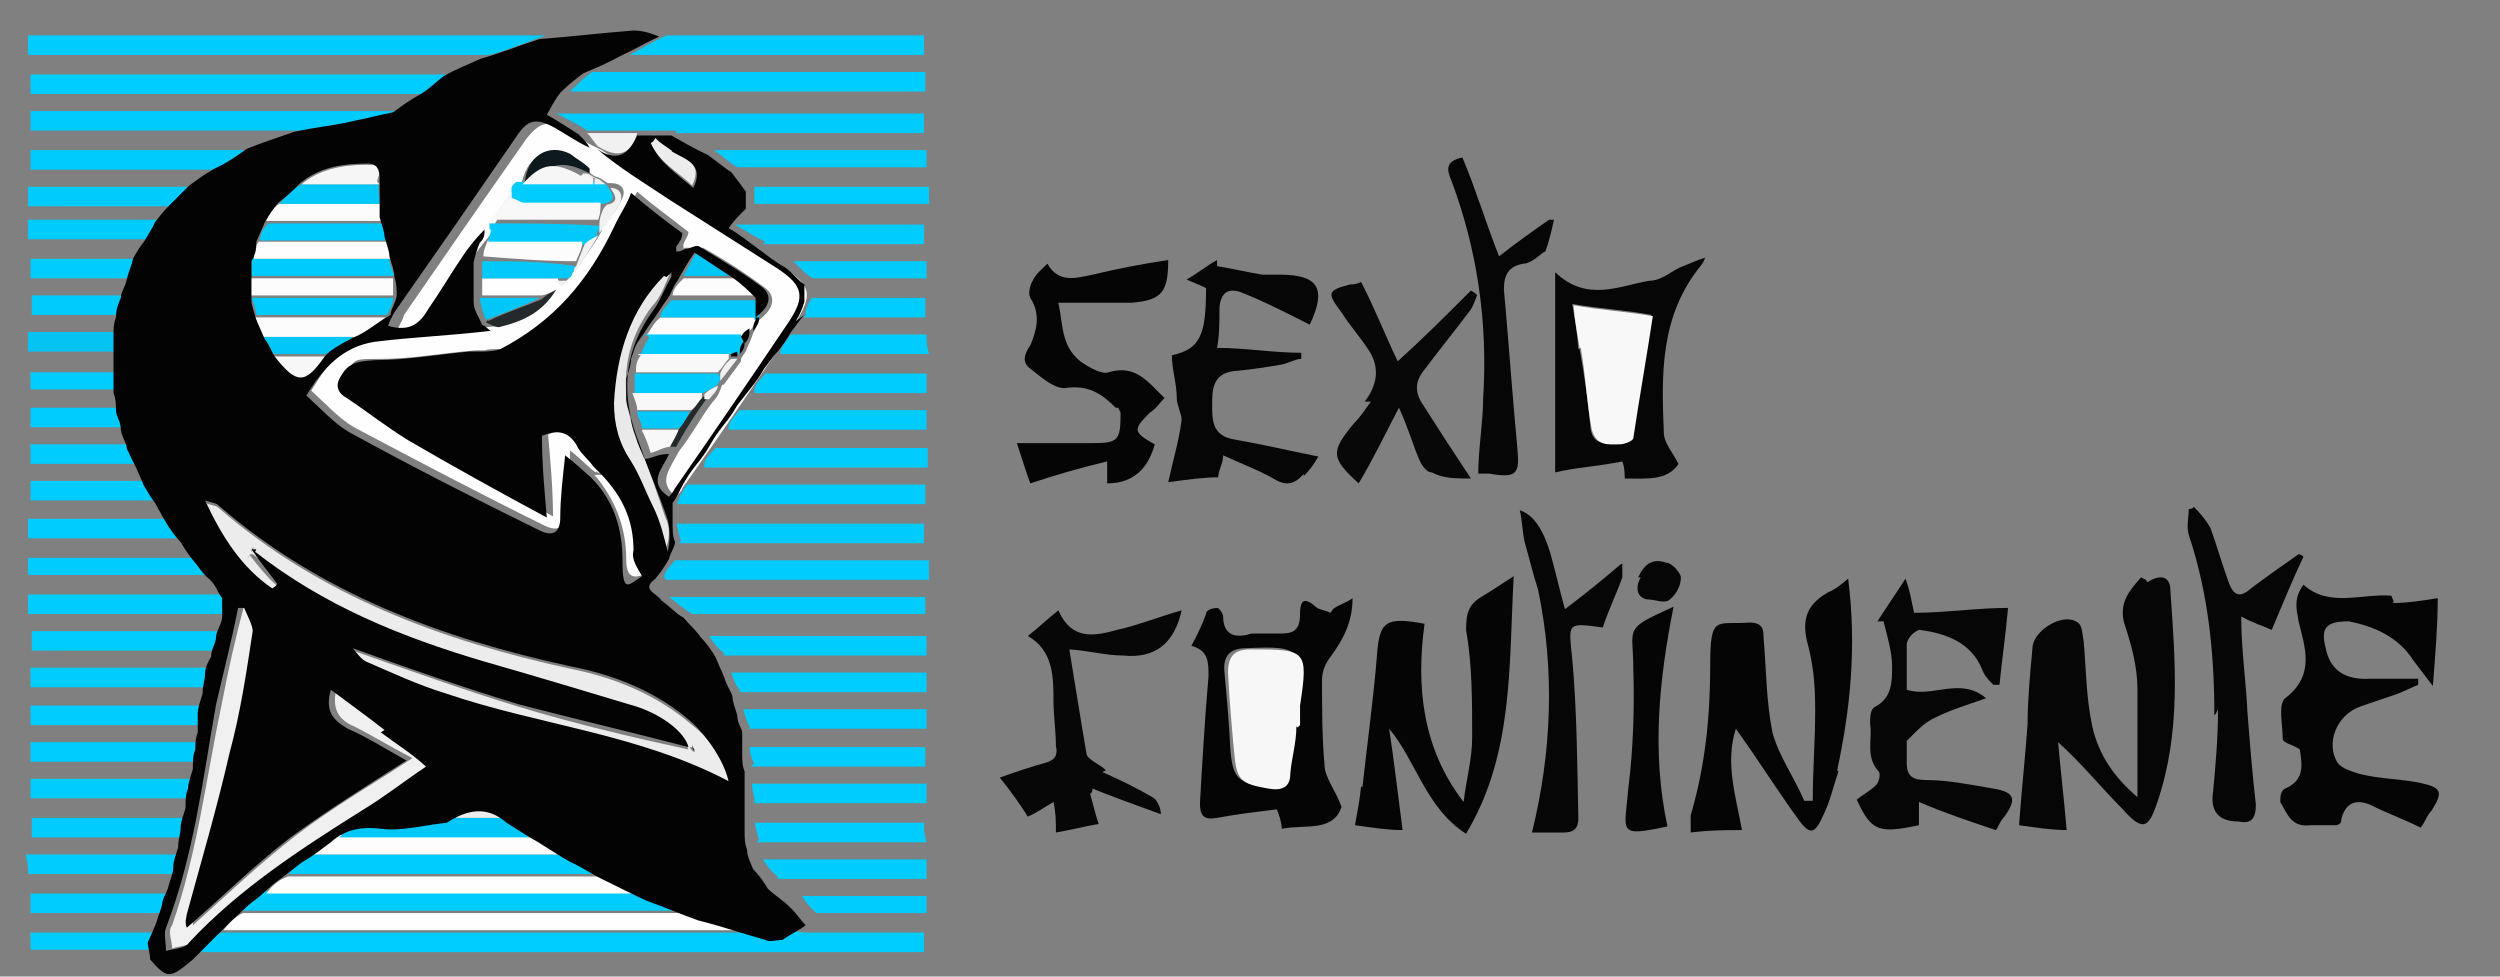 <?xml version="1.0" encoding="UTF-8"?>
<svg id="Capa_1" xmlns="http://www.w3.org/2000/svg" version="1.1" viewBox="0 0 204.8 80">
  <rect x="0" y="0" width="204.8" height="80" fill="#808080" stroke="none"/>
  <!-- Generator: Adobe Illustrator 29.3.1, SVG Export Plug-In . SVG Version: 2.1.0 Build 151)  -->
  <defs>
    <style>
      .st0 {
        fill: #01cafb;
      }

      .st1 {
        fill: #00cdfe;
      }

      .st2 {
        fill: #fcfcfc;
      }

      .st3 {
        fill: #f6f6f6;
      }

      .st4 {
        fill: #080808;
      }

      .st5 {
        fill: #00cbfd;
      }

      .st6 {
        fill: #f0f0f0;
      }

      .st7 {
        fill: #e9e9e9;
      }

      .st8 {
        fill: #050505;
      }

      .st9 {
        fill: #060606;
      }

      .st10 {
        fill: #0e191d;
      }

      .st11 {
        fill: #242a2c;
      }

      .st12 {
        fill: #00ccfe;
      }

      .st13 {
        fill: #f1f1f1;
      }

      .st14 {
        fill: #030303;
      }

      .st15 {
        fill: #00c7f8;
      }

      .st16 {
        fill: #ececec;
      }

      .st17 {
        fill: #fefefe;
      }

      .st18 {
        fill: #070707;
      }

      .st19 {
        fill: #f8f8f8;
      }

      .st20 {
        fill: #f7f7f7;
      }

      .st21 {
        fill: #fdfdfd;
      }

      .st22 {
        fill: #00cdff;
      }

      .st23 {
        fill: #05c4f3;
      }
    </style>
  </defs>
  <path class="st8" d="M150.6,63.2c-.4,1.2-.7,2.5-1.2,3.5-.7,1.6-1.1,1.8-2.1.4-1.8-2.5-3.3-4.9-5.1-7.4-.9,2.8,0,5.5.5,8.3-1.4,0-2.6,0-4.2.2v-1.4c1.2-4.1,1.6-8.1,1.6-12.3s.5-3.3,3.2-3.5c1.4,0,1.1.9,1.2,1.6.2,2.5.2,4.9.7,7.4.5,1.9,1.8,3.7,2.6,5.6h.7c0-2.5.2-4.9.2-7.4s-.2-3.9-.7-5.8c-.4-1.9.2-3,1.8-3.9.5-.2.9-.5,1.6-1.1.7,5.5.2,10.6-.9,15.7l.2.2Z"/>
  <path class="st9" d="M175.9,47.7c1.1-.7,1.9-.5,1.9.7.4,5.8.9,11.6-1.1,17.4-.7,2.1-1.2,2.3-2.8.5-1.8-1.8-3.3-3.7-5.3-5.5.2,2.3.5,4.8.7,7.2-1.2,0-2.5-.2-3.9-.4.2-2.8.5-5.5.7-8.3,0-1.9.2-4.1.4-6.2,0-1.4,2.5-3,3.7-2.1.4.2.4,1.1.5,1.6.2,2.3.2,4.6.7,6.9s1.8,4.2,3.7,5.8v-8.8c0-1.9-.5-3.7-1.1-5.5-.4-1.6.4-2.6,1.4-3.7l.4.2Z"/>
  <path class="st8" d="M111.6,64.6c.4-3.7.9-7.2,1.2-10.9.2-2.8.7-3.2,3.9-2.6-.7,5.1-.2,10.2,3.2,14.6.2-1.8.7-3.5.7-5.3,0-3,0-6-.5-8.8,0-1.4.2-2.1,1.4-2.8.7-.4,1.4-.9,2.5-1.6-.4,7.4,0,14.6-3.9,21.1-3.3-2.1-4.1-6-6.3-8.6.4,2.6.7,5.3,1.1,8.3-1.2,0-2.5-.2-3.9-.4.2-1.1.4-2.1.5-3.2l.2.2Z"/>
  <path class="st8" d="M196,49.4c1.2,0,2.5-.2,3.7-.4,0,2.3-.2,4.6-.4,7.2-.7-.9-1.2-1.6-1.6-2.1-1.2-1.9-3.2-2.8-5.3-3.2-1.8,0-2.3.5-1.9,2.1q.5,2.8,3.7,2.6h3.9v.5c-.5.2-1.1.5-1.6.7-1.1.4-2.1.7-3.2,1.1-1.9.7-2.8,3-1.8,4.6.4.5,1.2.7,1.8.9,1.6.4,3.2.4,4.8.7,1.9.4,2.1.7,1.1,2.3-.4.4-.5.9-.9,1.4-1.4-.7-2.8-1.2-4.2-1.9q-1.8-.7-2.3,1.2c0,.2,0,.4-.4.5h-2.1c-1.6.2-1.9-.9-2.5-1.9,0-.4,0-.9.4-1.1,1.6-.7,1.4-1.9,1.2-3.2-.5-.4-1.4-.5-1.4-.9,0-1.1-.4-2.8.2-3.3,2.5-1.9,1.6-4.2,1.1-6.3-.2-1.1-.4-1.9.4-3,2.1,1.9,4.8.7,7.2.9l.2.5Z"/>
  <path class="st9" d="M156.2,60.7v1.8c0,1.1.5,1.4,1.6,1.4,1.8,0,3.7.4,5.5.7s1.9.9.9,2.3c-.4.4-.5.9-.7,1.1-2.1-.7-4.2-1.4-6.3-2.3v1.9c-3.3.7-3.9.5-5.1-2.1.5-.4,1.1-.7,1.6-1.2.2-.2.4-.9.2-1.1-1.1-1.2-.5-2.6-.7-3.9,0-.5,0-1.2.4-1.4,1.4-.7,1.4-2.1,1.4-3.3s-.4-2.5-.7-3.7h-.5c.7-1.1,1.4-2.1,2.3-3.5.4,1.1.5,1.9.7,2.8,2.6,0,5.1-.4,7.7-.4-.2,2.3-.5,4.2-.7,6.3h-.5c-.4-.4-.7-.7-.9-1.2-.9-2.3-3-3-5.1-3.3-.4,0-1.1.7-1.1,1.2v3.7c2.1.7,4.4-1.1,6.5.7-1.4.5-2.8.9-4.2,1.6-.9.4-1.6,1.2-2.3,1.9h.2Z"/>
  <path class="st8" d="M109.2,49.9c.5-.4,1.1-.5,1.6-.9,0,1.9-.7,3.3-1.8,4.8-.4.5-.7,1.2-.7,1.9,0,2.3,0,4.6.2,6.9,0,1.1.9,2.1,1.4,3.5-.7,2.1-3,1.4-4.9,1.8,0-.5-.2-1.1-.4-1.6-1.6.2-3.3.4-4.9.7-1.1.2-1.4-.2-1.4-1.2.2-3.5.4-6.9.7-10.4,0-1.2,0-2.1-1.4-2.5.5-.9.9-1.8,1.2-2.6,0-.4.7-.5.9-.5s.5.5.5.7c0,1.6,1.1,1.8,2.3,1.4h2.1c1.1,0,1.9,0,1.9-1.6s.7-1.1,1.4-.5c.4.2.7.2,1.1.4M106.2,59.3v-1.6c.5-4.6.4-4.8-4.1-4.6-1.4,0-1.9.7-1.8,1.9.2,2.1.4,4.4.5,6.5.2,2.3.7,2.6,2.8,3,1.1,0,1.8,0,1.8-1.2s.4-2.5.5-4.1h.2Z"/>
  <path class="st8" d="M91.4,33.4c-1.2-1.2-2.3-1.9-4.2-1.6-.9,0-1.9-.9-2.8-1.6-.7-.5-.5-1.2,0-1.9.5-1.2.9-2.5,0-3.9-.2-.4,0-1.1.2-1.4.2-.5.7-.9,1.2-1.4.9,1.6,2.3,1.2,3.7.9,2.1-.5,4.2-.9,6.2-1.2,0,2.6-.5,3.3-3,3.5h-6c.4,1.8.2,3.5,1.8,4.8.7.5,1.8,1.1,2.3.9,2.3-.7,3.3.9,4.6,2.1-.4.4-.7.9-1.2,1.2-1.4,1.4-1.4,1.6.4,2.6-.5,1.8-1.6,3.2-3.9,3.2v-1.8c-2.1.5-4.2,1.1-6.3,1.8-.4-1.1-.7-2.1-1.1-3.3h6.2c2.1,0,2.3-.2,2.3-2.5l-.2-.4Z"/>
  <path class="st9" d="M133.1,39.4c0-.5,0-1.1-.2-1.6-1.9.4-3.9.5-5.5.9v-16.4c2.6,2.5,5.3,1.1,7.7.7,1.1,0,1.9-.9,2.8-1.2.5-.2.9-.4,1.8-.7-.2.5-.4.7-.4.7-3.3,4.1-3.2,8.8-3,13.6,0,.9.7,1.6,1.2,2.6-.9,1.4-2.6,1.2-4.4,1.2M129.4,28.6c.4,2.1.7,4.4.9,6.5.2,1.4,1.2,1.2,2.3,1.2s1.1-.4,1.1-.5c.5-3.3,1.1-6.5,1.6-10-2.1-.4-4.2-.5-6.5-.9.2,1.2.4,2.3.5,3.7h.2Z"/>
  <path class="st9" d="M106.9,38.7c-.9,1.1-1.6,1.1-2.6.5-1.2-.7-2.6-1.2-4.1-1.9,0,.7-.4,1.2-.4,1.8-1.2,0-2.6.2-4.1.4.4-1.8.9-3.5,1.1-5.1,0-.5-.4-1.2-.4-1.8,0-1.2-.4-2.3-.4-3.5,2.3-.5,2.8-1.6,2.8-5.5-.4-.2-.9-.4-1.6-.7.9-.5,1.6-1.1,2.5-1.6v.5c1.2.2,2.5.5,3.7.7h1.4c3.2,0,3.9,1.1,2.5,4.1-1.8-.9-3.5-1.8-5.5-2.6-1.2-.5-1.8,0-1.9,1.2,0,1.1,0,2.3-.2,3.3,2.3,0,4.6.4,6.9.4v.5c-.5,0-1.1.4-1.8.5-1.2.2-2.5.4-3.7.5-1.8.2-1.8,1.6-1.8,2.8s0,2.5,1.8,2.8c2.3.4,4.4.9,6.9,1.4-.4.7-.7,1.1-1.2,1.6v-.4Z"/>
  <path class="st22" d="M16.5,77.8c.4-.5.9-1.1,1.6-1.4h45.1c.4,0,.7,0,1.2-.2.7,0,1.2.2,1.6.2h9.7v1.6H16.4l.2-.2Z"/>
  <path class="st18" d="M90.2,63.2c1.6.7,3,1.4,4.2,2.1.4.2.7.9.7,1.4-1.9-.7-3.9-1.4-5.6-2.1,0,0,0,.4-.2.4.2.7.4,1.6.7,2.5-1.2.2-2.3.5-3.5.7,0-.9,0-1.6-.2-2.5-.7.4-1.4.9-2.1,1.2-.7-1.1-1.4-2.1-2.3-3.2,1.4-.5,2.6-.9,3.7-1.2.7-.2,1.1-.5.9-1.4,0-1.2-.2-2.5-.2-3.7,0-1.9,0-4.1-2.1-5.3.9-.7,1.6-1.4,2.5-2.1,1.1,2.5,3,2.1,4.8,1.6,1.8-.4,3.5-1.1,5.3-1.6q-.9,4.1-4.8,3.7c-1.4,0-2.8-.4-4.4-.5.5,3,.9,5.6,1.4,8.5,0,.5,1.1.9,1.6,1.4l-.4.2Z"/>
  <path class="st9" d="M181.4,58.6c0-5.1-.5-10-2.1-14.8-.2-.7,0-1.4,0-2.1,0,0,.4,0,.4-.2.5.5,1.1,1.2,1.4,1.8.5,1.4.9,2.8,1.4,4.2.4,1.2.9,1.6,1.9.7,1.2-.9,2.6-1.9,3.9-2.8,0,0,.2,0,.4.2-.9,1.9-1.8,4.1-2.6,6-.9-.4-1.4-.5-2.5-1.1,0,2.8.4,5.3.5,7.7.2,2.6.4,5.1.7,7.7,0,1.2-.4,1.6-1.4,1.4q-2.5,0-2.1-2.5c.2-2.1.4-4.4.4-6.7l-.2.4Z"/>
  <path class="st9" d="M132.9,46.2v1.1c-.5,1.4-1.1,2.6-1.6,4.1-3-.4-2.8-.4-2.5,2.6.4,4.4.4,8.8.5,13,0,.9-.4,1.2-1.2,1.2h-2.6c1.6-6.5,1.9-13.2.5-19.9-.4-1.2-.7-2.5-1.1-3.9-.2-.9-.2-1.8-.4-2.6q1.6.5,2.5,3.5c.4,1.4.7,2.8,1.2,4.6,1.6-1.2,3.2-2.5,4.6-3.7h0Z"/>
  <path class="st4" d="M111.8,32.9q1.6-2.1.4-4.1c-.7-1.1-1.6-2.1-2.3-3.2-1.2-1.6-1.2-1.8.7-2.3.2,0,.5,0,.9-.2,1.1,2.1,1.9,4.2,3,6.5,2.1-1.9,4.1-3.9,6-5.8,0,0,.4.2.5.4-.2.5-.4,1.1-.7,1.4-1.2,1.6-2.5,3.2-3.7,4.8-.7.9-.7,1.8,0,2.8,1.2,1.9,2.5,3.9,3.9,6-1.2,0-2.3,0-3.2-.5-.5,0-.9-.7-1.1-1.2-.5-1.2-.9-2.6-1.6-4.1-1.1,2.1-2.1,4.2-3.3,6.2-2.3-2.1-2.3-2.6-.4-4.9.5-.5.9-1.1,1.4-1.8h-.5Z"/>
  <path class="st9" d="M126.4,20.7c-.5.4-1.1.9-1.6.9-1.2.2-1.6.9-1.6,2.1.4,4.4.7,8.8,1.1,13,.2,2.1,0,2.5-2.3,2.1h-.9c0-2.1.4-4.2.4-6.2.4-6.2-.5-12.2-2.6-17.8-.4-.9-.5-1.6.9-1.9,1.1,2.6,1.9,5.3,3,8.1,1.4-1.1,2.8-2.1,4.1-3h.4c-.2.9-.4,1.8-.7,2.6h0Z"/>
  <path class="st12" d="M44.7,2.9c-1.4.5-2.8,1.1-4.6,1.6H2.3v-1.6h42.4Z"/>
  <path class="st22" d="M37,6.1c-.5.5-1.2,1.1-1.9,1.6H2.5v-1.6h34.7-.2Z"/>
  <path class="st8" d="M136.6,67.7c-4.2.9-3.5.5-3.2-3.2.4-3.2.5-6.5.4-9.7,0-3.5-.9-3.2,3.3-5.1-1.2,6-1.8,12-.5,18Z"/>
  <path class="st5" d="M55.5,10.7h-7.4c-.7-.5-1.6-.9-2.5-1.4h30.1v1.6h-20.4l.2-.2Z"/>
  <path class="st22" d="M46.7,7.5c.5-.5,1.1-1.1,1.8-1.6h27.3v1.6h-29.1Z"/>
  <path class="st5" d="M32.7,9.1c-.9.4-1.9.5-3,.7-1.6.4-3.2.5-4.9.9H2.5v-1.6h30.3Z"/>
  <path class="st12" d="M51.6,4.5c.9-.5,1.9-1.1,3-1.6h21.1v1.6h-24.3.2Z"/>
  <path class="st1" d="M54.4,47.3c0-.5.5-.9.9-1.4h20.8v1.6h-21.5l-.2-.2Z"/>
  <path class="st5" d="M55.8,44.3c-.2-.4-.2-.9-.4-1.4h20.3v1.6h-20.1l.2-.2Z"/>
  <path class="st12" d="M56.7,50.3c-.7-.4-1.2-.9-1.9-1.4h21v1.4h-19.2.2Z"/>
  <path class="st1" d="M55.6,41.1c0-.5.4-.9.7-1.4h19.5v1.6h-20.3v-.2Z"/>
  <path class="st1" d="M57.7,38.1c0-.5.5-.9.9-1.4h17.4v1.6h-18.3v-.2Z"/>
  <path class="st1" d="M59.3,53.5c-.5-.4-.9-.9-1.2-1.4h17.8v1.6h-16.6v-.2Z"/>
  <path class="st5" d="M20.6,12.3c-.7.5-1.6,1.1-2.5,1.6H2.5v-1.6h18.3-.2Z"/>
  <path class="st1" d="M60.4,13.7c-.7-.4-1.2-.9-1.9-1.4h17.4v1.4h-15.5Z"/>
  <path class="st12" d="M18.7,48.9c0,.4.2.9,0,1.4H2.3v-1.6h16.4v.2Z"/>
  <path class="st12" d="M18.3,51.9c0,.5,0,.9-.2,1.4H2.6v-1.6h15.8l-.2.2Z"/>
  <path class="st12" d="M59.7,35c0-.5.5-.9.9-1.4h15.3v1.6h-16.2v-.2Z"/>
  <path class="st22" d="M60.6,56.5c-.4-.4-.5-.9-.7-1.4h16v1.6h-15.3v-.2Z"/>
  <path class="st1" d="M17.4,54.9v1.4H2.5v-1.6h15.1l-.2.2Z"/>
  <path class="st12" d="M16.4,45.7c.5.4.9.9,1.2,1.4H2.3v-1.4h14.1Z"/>
  <path class="st12" d="M61.4,59.5c-.2-.4-.4-.9-.5-1.4h15v1.6h-14.6l.2-.2Z"/>
  <path class="st12" d="M62.7,19.8c-.9-.4-1.6-.9-2.5-1.4h15.5v1.6h-13.2l.2-.2Z"/>
  <path class="st12" d="M16.9,58v1.4H2.5v-1.6h14.4v.2Z"/>
  <path class="st12" d="M61.8,62.6c-.2-.4-.4-.9-.4-1.4h14.4v1.6h-14.3l.2-.2Z"/>
  <path class="st12" d="M61.8,65.6c0-.4-.2-.9-.2-1.4h14.3v1.6h-14.1v-.2Z"/>
  <path class="st22" d="M61.8,16.7v-1.4h14.3v1.4h-14.3Z"/>
  <path class="st1" d="M16.4,61v1.4H2.5v-1.6h14.1l-.2.2Z"/>
  <path class="st22" d="M62.2,68.8c-.2-.4-.2-.9-.4-1.4h13.9c0,.5,0,.9.2,1.6h-13.9l.2-.2Z"/>
  <path class="st12" d="M61.8,32c0-.5.5-.9.9-1.4h13.2v1.6h-14.1v-.2Z"/>
  <path class="st12" d="M15.8,64v1.4H2.5v-1.6h13.6l-.2.2Z"/>
  <path class="st5" d="M15.8,15.3c-.4.5-.9,1.1-1.4,1.6H2.3v-1.6h13.6Z"/>
  <path class="st1" d="M63.7,71.8c-.5-.4-.9-.9-1.2-1.4h13.4v1.6h-12.2v-.2Z"/>
  <path class="st12" d="M15.3,67.2v1.4H2.6v-1.6h13l-.4.2Z"/>
  <path class="st12" d="M14.1,42.7c.5.4.9.9,1.2,1.4H2.3v-1.6h11.6l.2.2Z"/>
  <path class="st12" d="M14.6,70.2c0,.5,0,.9-.4,1.4H2.3c0-.5,0-.9-.2-1.6h12.3l.2.2Z"/>
  <path class="st12" d="M63.9,29c0-.5.5-1.1.9-1.6h11.1c0,.5,0,.9.2,1.6h-12.2Z"/>
  <path class="st1" d="M13.7,73.4c0,.5,0,.9-.4,1.4H2.5v-1.6h11.3v.2Z"/>
  <path class="st12" d="M12.3,39.6c.4.4.7.9,1.1,1.4H2.5v-1.6h9.9v.2Z"/>
  <path class="st5" d="M13,18.2c0,.5-.4.9-.9,1.4H2.3v-1.6h10.7v.2Z"/>
  <path class="st22" d="M12.5,76.4c.2.4.2.9.4,1.4H2.5v-1.4h10.2-.2Z"/>
  <path class="st5" d="M66.6,22.8c-.7-.4-1.1-.9-1.6-1.4h10.9v1.4h-9.3Z"/>
  <path class="st12" d="M66.9,74.8c-.5-.4-.9-.9-1.2-1.4h10.2v1.4h-9.2.2Z"/>
  <path class="st22" d="M66,25.8c0-.5.2-.9.5-1.4h9.3v1.6h-10l.2-.2Z"/>
  <path class="st12" d="M10.9,36.6c.4.4.5.9.7,1.4H2.5v-1.6h8.5v.2Z"/>
  <path class="st12" d="M11.3,21.4c0,.5-.2.9-.4,1.4H2.5v-1.6h9l-.2.2Z"/>
  <path class="st12" d="M10,33.6c.4.4.4.9.5,1.4H2.5v-1.6h7.6v.2Z"/>
  <path class="st5" d="M10.2,24.4v1.4H2.6v-1.6h7.9l-.4.2Z"/>
  <path class="st23" d="M9.7,27.4v1.4H2.3v-1.6h7.4v.2Z"/>
  <path class="st22" d="M9.5,30.4c.2.4.2.7.2,1.1v.4H2.5v-1.4h7.2-.2Z"/>
  <path class="st9" d="M134.2,47.3c.5-1.1,1.2-1.6,2.3-1.2.5,0,1.2.9,1.2,1.2,0,.7-.4,1.4-.9,1.8-.4.4-1.2,0-1.9,0-.9-.2-.9-1.1-.5-1.8h-.2Z"/>
  <path class="st23" d="M9.7,32v-.2.2h-.2.2Z"/>
  <path class="st9" d="M132.9,46.2v.2-.2h0Z"/>
  <path class="st17" d="M48.8,38.7c-.7-.5-1.2-1.1-2.1-1.8,0,1.8-.2,3.3-.4,5.1,0,1.1-.5,1.6-1.6,1.1-5.3-2.6-10.4-5.3-15.7-8.1-1.2-.7-2.3-1.9-3.5-3,1.4-2.3,2.8-4.2,5.6-4.4,3.2-.4,6.3-.5,9.7-.9,2.1-.5,3.7-1.2,4.8-3-.4.2-.7.4-1.2.5h-4.9v-1.4h6.2c0,.2.2.4.4.5.2-.2.4-.4.7-.7,0-.2.2-.4.4-.5.7-1.1,1.4-1.9,2.1-3.2v-.2c.5-.7,1.2-1.4,1.6-2.3.4-.7.2-1.4-.9-1.4h-.2c-.4-.2-.5-.4-.9-.5s-.5-.4-.9-.5c-.5-.5-1.1-.9-1.6-1.1-1.8-.9-3.3,0-3.7,2.3,0,.2-.2.4-.4.5,0,0,0,.2-.2.4h0c-.7.7-1.2,1.6-1.6,2.3v.4c-.5.7-1.2,1.4-1.6,2.1-1.1,1.6-1.9,3-3,4.6-.7,1.2-1.8,1.9-3.3,1.4.2-.4.4-.7.5-1.1,3.3-4.8,6.7-9.7,10-14.4,1.1-1.4,1.8-1.6,3.2-.7.9.5,1.9,1.1,3,1.6h0c2.1,1.4,4.1,2.8,6.2,4.1,3,1.9,5.8,3.9,8.8,5.6,2.1,1.4,2.3,2.1.9,4.4-3,4.6-6.2,9.2-9.3,13.6,0,.2-.4.5-.5.7-1.6-1.2-.5-2.3.2-3.7,1.1-1.4,1.8-2.8,2.8-4.1.4-.4.5-.7.7-1.2,0,0,0-.2.2-.2.5-.7.9-1.2,1.4-1.9v-.2h0c.2-.4.4-.5.5-.9h0c.2-.4.4-.9.5-1.2h0c.2-.4.4-.7.5-1.1h0c1.2-.9,1.4-1.9.5-2.6-1.6-1.2-3.3-2.3-5.1-3.3h-1.2c-.2,0-.4,0-.4-.2,0-.4.4-.7.4-1.1-1.4-1.1-2.8-2.1-4.2-3.3-.4.7-.9,1.8-1.4,2.8-2.1,4.4-4.9,7.9-9.3,10-.5.2-1.2,0-1.8.2h-.7c-2.6.2-5.3.7-7.7.7s-2.3,0-2.8,1.2c-.5.9-.5,1.4.4,1.9,1.8,1.1,3.3,2.5,5.1,3.5,3.7,2.1,7.4,4.1,11.3,6.3,0-2.3-.2-4.4-.4-6.7,1.1-.5,1.9-.4,2.8.7.4.5.9,1.1,1.4,1.8v.7h0l-.2-.2Z"/>
  <path class="st16" d="M20.4,45.4c.7.9,1.4,1.8,2.3,2.6,0,0-.4.2-.4.4-2.5-1.8-4.1-4.2-5.5-7.2.5.2.9.2,1.1.4,8.3,7.2,18.3,10.9,28.9,13.2,3.5.7,7,2.1,9.9,4.6,1.6,1.2,2.8,3.2,3,4.8-7.2-3.9-15.5-4.6-23.2-7.2-2.1-.7-4.4-1.8-6.5-2.6-.5-.2-.9-.7-1.1-1.1,4.6,1.6,9,3.2,13.6,4.6,4.6,1.4,9.3,2.5,13.9,3.5-.4-1.2-2.1-2.8-4.2-3.3-4.2-1.2-8.3-2.5-12.5-3.7-6.9-1.9-13.2-4.4-19-9-.2,0-.4,0-.4.4M56.5,61.2s.2.4.4.4c0-.2,0-.4-.4-.4Z"/>
  <path class="st6" d="M31.7,59.8c1.2.9,2.3,1.8,3.7,2.8-1.8,1.2-3.3,2.5-5.1,3.5-5.1,3.2-10,6.5-14.3,10.9-.4.5-1.4.5-1.9.7,0-.7-.4-1.4,0-1.9,2.1-6,2.8-12.2,4.1-18.3.5-2.6,1.1-5.3,1.8-7.9h.5c.4.7.9,1.4.7,1.9-.5,3.3-1.2,6.7-1.9,10-1.1,4.4-2.3,8.8-3.5,13.2v1.1c2.8-2.5,5.5-5.1,8.5-7.4,3-2.3,6.3-4.2,9.5-6.3-1.8-.9-3.2-1.8-4.8-2.6-1.2-.5-1.9-1.4-1.4-3.2,1.4,1.1,3,2.3,4.4,3.3l-.2.2Z"/>
  <path class="st17" d="M63.2,76.2H18.3c.4-.5.9-1.1,1.6-1.4h38c1.8.5,3.5.9,5.3,1.4Z"/>
  <path class="st12" d="M57.7,74.6H19.9c.4-.5.9-1.1,1.8-1.6h32.1c1.4.5,2.6.9,4.1,1.4v.2Z"/>
  <path class="st17" d="M53.7,73.2h-31.9c.4-.5.9-1.1,1.8-1.4h26.9c1.1.5,2.1.9,3.3,1.4h-.2Z"/>
  <path class="st12" d="M50.4,71.6h-26.8c.5-.5,1.1-1.1,1.9-1.6h21.8c.9.5,1.9.9,3,1.4v.2Z"/>
  <path class="st21" d="M47.4,70h-21.7c.5-.5,1.2-1.1,2.1-1.6h16.9c.9.5,1.8.9,2.6,1.4v.2Z"/>
  <path class="st7" d="M54.8,22.6c-.4.9-.7,1.8-1.4,2.5-2.6,3.5-2.6,7.2-1.2,11.1.9,1.9,1.6,4.1,2.3,6.2.4.7.4,1.8,0,2.6-.4-1.2-.7-2.5-1.2-3.7-.5-1.2-1.1-2.5-1.8-3.7-.9-1.4-1.4-3-1.4-4.8.4-3.9,1.2-7.6,4.2-10.4h.2l.4.2Z"/>
  <path class="st15" d="M44.5,68.6h-16.7c1.1-1.1,2.3-1.2,4.1-1.1,1.6.2,3.5-.4,5.5-.5h4.8c.9.5,1.8.9,2.6,1.4l-.2.2Z"/>
  <path class="st2" d="M32.2,22.8v1.4h-11.8v-1.4h11.8Z"/>
  <path class="st5" d="M32.2,22.6h-11.6v-1.4h11.3c0,.4.2.9.4,1.4Z"/>
  <path class="st5" d="M20.6,24.4h11.6c0,.5-.2.9-.5,1.4h-10.7c0-.4-.2-.9-.4-1.4Z"/>
  <path class="st21" d="M31.9,21.2h-11.1c0-.5,0-.9.4-1.4h10.6c0,.4.2.9.4,1.4h-.2Z"/>
  <path class="st5" d="M31.7,19.7h-10.4c0-.5.2-.9.7-1.4h9.5c0,.4.2.9.4,1.4h-.2Z"/>
  <path class="st2" d="M20.9,26h10.7c-.7.5-1.4,1.1-2.5,1.6h-7.6c-.2-.5-.4-.9-.5-1.4l-.2-.2Z"/>
  <path class="st2" d="M31.3,18.1h-9.5c.2-.5.5-1.1,1.1-1.4h8.3c0,.4,0,.9.2,1.4Z"/>
  <path class="st0" d="M40.1,18.8v-.5h0c3,0,6,0,9,.2,0,.2,0,.4-.2.5v.4c-.5.4-.9.5-1.2.7h-7.7c0-.4,0-.5.2-1.1v-.2Z"/>
  <path class="st2" d="M53,27.4c.4-.5.5-.9,1.1-1.4h7.9c0,.4-.2.5-.4.9h0c-.2.2-.4.4-.7.7h-7.7l-.2-.2Z"/>
  <path class="st5" d="M52.8,27.4h7.9c0,.2.2.4.4.5h0c-.2.4-.4.7-.5,1.1h-8.1c.2-.5.4-.9.7-1.4l-.4-.2Z"/>
  <path class="st0" d="M61.8,26h-7.7c0-.5.5-.9.9-1.4h7.2v1.6h-.4v-.2Z"/>
  <path class="st2" d="M40,19.8h7.7c0,.7-.4,1.2-.5,1.6-2.6,0-5.1-.2-7.6-.4,0-.5.2-.9.4-1.4v.2Z"/>
  <path class="st0" d="M31.2,16.7h-8.3c.4-.5.9-1.1,1.8-1.6h6.3c0,.4,0,.9.2,1.4v.2Z"/>
  <path class="st0" d="M39.4,21.4c2.6,0,5.1,0,7.7.4q0,.4-.2.5s0,.4-.4.5h-7v-1.4h-.2Z"/>
  <path class="st19" d="M52.3,29h7.4v.4c-.4.4-.5.7-.9,1.1h-6.7c0-.5,0-.9.4-1.4h-.2Z"/>
  <path class="st5" d="M51.9,30.6h6.9c.2.2.2.4.2.5l-.2.4c-.5.4-.9.5-1.2.7h-5.6v-1.6Z"/>
  <path class="st2" d="M62.3,24.2h-7.2c0-.5.4-.9.9-1.4h4.6c.5.5,1.1.9,1.8,1.4Z"/>
  <path class="st15" d="M21.5,27.6h7.4c-.5.5-1.2,1.1-2.3,1.4h-4.2c-.4-.5-.5-.9-.9-1.4Z"/>
  <path class="st17" d="M49.6,38.7c1.8,1.6,2.8,3.5,2.6,6.2,0,.7.5,1.4.7,2.1-1.1.5-1.6.2-1.6-1.2,0-2.6-.9-4.9-2.6-6.9h.7l.2-.2Z"/>
  <path class="st19" d="M51.9,32.2h5.6v.5c-.4.4-.5.7-.9.9h-4.4c0-.4-.2-.9-.4-1.4Z"/>
  <path class="st3" d="M31,15.1h-6.3c1.4-1.2,3.3-1.6,5.3-1.6s.9.7.9,1.4l.2.2Z"/>
  <path class="st15" d="M39.3,24.4h4.9c-1.4.7-2.8,1.2-4.4,1.8-.2-.5-.4-1.1-.5-1.8Z"/>
  <path class="st0" d="M52.1,33.7h4.4c-.2.5-.5,1.1-.9,1.4h-3c0-.5-.4-.9-.4-1.4h-.2Z"/>
  <path class="st15" d="M60.6,22.6h-4.6c.4-.7.7-1.4,1.2-2.1,1.2.7,2.1,1.4,3.2,2.1h.2Z"/>
  <path class="st16" d="M55.1,12.4c1.1.7,2.5.9,1.6,2.8-1.2-1.2-2.8-1.9-3.5-3.7,0,0,.2-.4.4-.4.5.4,1.1.7,1.6,1.1v.2Z"/>
  <path class="st20" d="M22.5,29.2h4.2v.4c-1.6,2.1-2.3,2.1-4.2,0v-.4Z"/>
  <path class="st13" d="M48.1,10.9h4.1c-.5,1.8-1.6,2.1-3.2,1.1h0c-.4-.4-.5-.7-.9-1.1Z"/>
  <path class="st19" d="M52.6,35.2h3c0,.5-.5.9-.7,1.4-.5,0-1.1.4-1.6.5-.2-.7-.4-1.2-.7-1.8v-.2Z"/>
  <path class="st16" d="M41.9,67h-4.6c1.4-1.2,3-1.6,4.6,0Z"/>
  <path class="st11" d="M40,26.3c1.4-.7,3-1.2,4.4-1.8.4-.4.7-.5,1.1-.7-1.1,1.8-2.6,2.5-4.6,3-.4,0-.7-.2-1.1-.4l.2-.2Z"/>
  <path class="st11" d="M54.9,36.6c.2-.4.5-.9.7-1.4.4-.5.7-1.1,1.1-1.6.4-.4.5-.7.9-1.1h.4c-.9,1.2-1.8,2.6-2.6,4.1h-.4Z"/>
  <path class="st13" d="M49.6,38.7h-.7v-.5c.2,0,.4.2.7.5Z"/>
  <path class="st17" d="M56.5,20.2s-.4,0-.5.2v-.4s.2,0,.4.2h.2Z"/>
  <path class="st7" d="M54.6,22.5s0-.2.2-.4v.4h-.2Z"/>
  <path class="st20" d="M106.2,59.5c0,1.4-.4,2.6-.5,3.9,0,1.1-.7,1.4-1.8,1.2-2.3-.4-2.6-.7-2.8-3-.2-2.1-.4-4.4-.5-6.5,0-1.2.4-1.9,1.8-1.9,4.6,0,4.8,0,4.1,4.6v1.6l-.2.2Z"/>
  <path class="st19" d="M129.4,28.5c-.2-1.2-.4-2.3-.5-3.5,2.1.4,4.2.5,6.5.9-.5,3.3-1.1,6.7-1.6,10,0,.2-.7.5-1.1.5-.9,0-1.9.2-2.3-1.2-.4-2.1-.5-4.4-.9-6.7h-.2Z"/>
  <path class="st12" d="M49.6,15.1l.2.2c.5.7.7,1.2-.4,1.4h-6.3c-.4,0-.9-.4-1.2-.5v-.4h0v-.4s0-.2.4-.5h7l.4.2Z"/>
  <path class="st10" d="M43,14.9h0c.2-2.1,1.9-3.2,3.7-2.3.5.4,1.1.7,1.6,1.2v.4c-2.1-1.1-3.2-.9-4.8.7h-.5Z"/>
  <path class="st13" d="M49.6,16.8c1.1-.2.9-.7.4-1.4.9,0,1.1.7.7,1.4-.4.7-.9,1.4-1.6,2.3v-.7c0-.5.2-1.1.4-1.4l.2-.2Z"/>
  <path class="st13" d="M47,22.3s0-.4.2-.5c.2-.5.4-1.1.7-1.8.4-.4.7-.5,1.1-.7-.5.9-1.2,1.9-1.9,3Z"/>
  <path class="st13" d="M59,31.1v-.5c.2-.5.5-.9.9-1.2h.5c-.4.5-.9,1.2-1.4,1.8Z"/>
  <path class="st13" d="M41.9,15.8v.4c-.5.7-1.1,1.2-1.6,1.8h0c.5-.7,1.1-1.6,1.6-2.3v.2Z"/>
  <path class="st13" d="M58.1,32.7h-.4v-.4c.4-.4.7-.5,1.1-.7,0,.4-.4.7-.7,1.1Z"/>
  <path class="st13" d="M45.6,23h.9s-.4.4-.5.5c0,0-.2-.2-.4-.5Z"/>
  <path class="st13" d="M49.6,15.1h-.9v-.5h0c.4,0,.5.2.9.5Z"/>
  <path class="st13" d="M47.9,14.4v-.2c.4,0,.5.2.9.4h0c-.4,0-.5-.2-.9-.4v.2Z"/>
  <path class="st14" d="M61.1,28.1c-.2,0-.2-.2-.4-.5.2-.4.4-.5.7-.7,0,.4,0,.9-.4,1.2Z"/>
  <path class="st14" d="M61.8,26h.4c0,.4-.2.7-.5,1.1,0-.4,0-.5.2-.9v-.2Z"/>
  <path class="st14" d="M60.6,29c0-.4,0-.7.4-1.1,0,.4,0,.7-.4,1.1Z"/>
  <path class="st14" d="M60.4,29.2h-.5v-.2s.4-.2.5-.2v.4Z"/>
  <path class="st13" d="M42.3,15.6v.2-.2Z"/>
  <path class="st14" d="M56.7,61s0,.4.2.5c0,0-.2-.4-.2-.5Z"/>
  <path class="st14" d="M20.6,45.2s0-.2.2-.4l-.2.4Z"/>
  <path class="st19" d="M40.3,18.1c.4-.7.9-1.2,1.4-1.9.5,0,.9.4,1.2.4h6.3c0,.4,0,.9-.2,1.4h-9l.2.2Z"/>
  <path class="st3" d="M47.7,14.2c.4,0,.5.2.9.4v.5h-5.8c1.6-1.8,2.6-1.9,4.8-.7l.2-.2Z"/>
  <path class="st14" d="M65.9,25.8c-.4.4-.7.9-1.1,1.4-.4.7-.7,1.1-1.1,1.6-.4.4-.7.9-1.1,1.4-.4.7-.7,1.1-1.1,1.6-.4.5-.7.9-1.1,1.4-.4.7-.7,1.1-1.1,1.6-.4.5-.7.9-1.1,1.6-.4.7-.7,1.1-1.1,1.6-.4.5-.7.9-1.1,1.6-.4.7-.5,1.1-.9,1.6v1.6c0,.7,0,1.1.2,1.6,0,.4-.4.9-.5,1.4-.4.7-.7,1.1-1.1,1.6-1.2.9,0,1.1.5,1.8.7.5,1.2,1.1,1.8,1.4.4.5.9.9,1.4,1.6.5.5.9,1.1,1.2,1.6.2.5.4.9.7,1.6.2.7.5,1.1.7,1.6,0,.5.2.9.4,1.6,0,.7.4,1.1.4,1.4v1.6c0,.7,0,1.1.2,1.6v4.8c0,.7,0,1.1.2,1.6,0,.5.2.9.5,1.6.5.5.9,1.1,1.2,1.6.5.5,1.2.9,1.9,1.6.5.5.9,1.1,1.2,1.4-.5.4-1.2.7-1.9,1.2-.5,0-1.1.2-1.4,0-1.8-.5-3.5-1.1-5.5-1.6-1.4-.5-2.8-1.1-4.2-1.6-1.1-.5-2.3-1.1-3.3-1.6-1.1-.5-1.9-1.1-3-1.6-.9-.5-1.8-1.1-2.6-1.6-.9-.5-1.8-1.1-2.6-1.6-1.6-1.4-3.2-1.1-4.9,0-1.9.2-3.7.7-5.3.5-1.6-.2-3,0-4.2,1.1-.7.5-1.4,1.1-2.3,1.6-.7.5-1.4,1.1-2.1,1.6-.7.5-1.2,1.1-1.9,1.6-.7.5-1.2,1.1-1.8,1.6-.5.5-1.1,1.1-1.6,1.6-.5.5-1.1,1.1-1.6,1.6-1.9,1.6-2.1,1.6-3.5,0,0-.5-.2-1.1-.2-1.4.2-.4.4-.9.7-1.6.2-.7.4-1.1.5-1.6,0-.4.4-.9.5-1.4.2-.7.4-1.1.4-1.6s.2-.9.4-1.6c0-.7.2-1.1.2-1.6s.2-.9.4-1.6c0-.7,0-1.1.2-1.6,0-.4.2-.9.4-1.6,0-.7,0-1.1.2-1.6,0-.4,0-.9.2-1.4v-1.6c0-.4.2-.9.4-1.6,0-.7.2-1.1.2-1.6s.2-.9.5-1.4c0-.7.4-1.1.4-1.6s.4-.9.5-1.6v-1.6c-.4-.5-.5-1.1-1.1-1.6s-.9-1.1-1.2-1.4c-.4-.5-.7-.9-1.1-1.6-.5-.5-.9-1.1-1.2-1.6s-.5-.9-.9-1.6c-.4-.5-.7-1.1-.9-1.4-.2-.5-.4-.9-.7-1.6-.4-.7-.5-1.1-.7-1.4,0-.5-.4-.9-.5-1.6,0-.7-.4-1.1-.4-1.6s0-.9-.2-1.4v-4.8c0-.4,0-.9.2-1.4,0-.7.2-1.1.4-1.6,0-.5.4-.9.5-1.6.2-.7.4-1.1.5-1.6.2-.4.5-.9.9-1.4.4-.7.7-1.1.9-1.6.4-.5.7-.9,1.2-1.4l1.6-1.6c.7-.5,1.2-.9,2.1-1.4,1.1-.5,1.9-1.1,2.6-1.6,1.2-.5,2.5-.9,3.9-1.4,1.8-.4,3.3-.5,4.9-.9,1.1-.2,2.1-.5,3.2-.7.7-.5,1.2-.9,2.1-1.4s1.4-1.1,2.1-1.6c.9-.5,1.9-.9,3-1.4,1.8-.5,3.2-1.1,4.8-1.6,2.6-.2,5.1-.5,7.7-.7.7,0,1.4.2,2.1.5-1.1.5-2.1,1.1-3.2,1.6-.9.5-1.8.9-3,1.4-.7.5-1.4,1.1-1.9,1.6-.4.5-.7,1.1-1.1,1.8.9.5,1.8,1.1,2.6,1.6.4.4.7.7.9,1.1-1.1-.5-1.9-1.1-2.8-1.6-1.6-.9-2.3-.7-3.2.7-3.3,4.8-6.7,9.7-10,14.4-.2.4-.4.7-.5,1.1,1.8.5,2.6-.2,3.3-1.4,1.1-1.6,1.9-3,3-4.6.5-.7,1.1-1.4,1.6-1.9,0,.4,0,.7-.4,1.1-.2.5-.4,1.1-.5,1.6v3.2c0,.7.4,1.2.7,1.9.4.2.5.4.7.5-3.3.4-6.3.5-9.5.9-2.6.4-4.2,2.1-5.6,4.4,1.2,1.1,2.3,2.3,3.5,3,5.1,2.8,10.4,5.5,15.7,8.1,1.1.5,1.6,0,1.6-1.1,0-1.6.2-3.2.4-5.1.9.7,1.4,1.2,2.1,1.8,1.9,1.9,2.6,4.2,2.6,6.9s.5,1.9,1.6,1.2c-.4-.7-.9-1.4-.7-2.1,0-2.5-.9-4.4-2.6-6.2l-.7-.7c-.5-.7-1.1-1.1-1.4-1.8-.7-1.1-1.6-1.2-2.8-.7,0,2.3.2,4.4.4,6.7-3.9-2.1-7.7-4.2-11.3-6.3-1.8-1.1-3.3-2.3-5.1-3.5-.9-.5-.9-1.2-.4-1.9.7-1.2,1.8-1.1,2.8-1.2,2.6,0,5.3-.5,7.7-.7h.7c.5,0,1.2,0,1.8-.2,4.4-2.3,7.2-5.6,9.3-10,.5-1.1,1.1-1.9,1.4-2.8,1.4,1.2,2.8,2.3,4.2,3.3,0,.4-.2.7-.5,1.1v.4c.2,0,.4,0,.7-.2.5,0,.9-.4,1.2-.2,1.8,1.1,3.5,2.1,5.1,3.3.9.7.7,1.6-.5,2.5v-1.6c-.5-.5-1.1-1.1-1.8-1.6-1.1-.7-2.1-1.4-3.2-2.1-.5.7-.9,1.4-1.4,2.3-.4.5-.5,1.1-.9,1.6s-.7,1.1-1.1,1.6-.7,1.1-1.1,1.6-.5,1.1-.7,1.6c0,.5-.2,1.1-.4,1.6v1.6c0,.5.2,1.1.4,1.6,0,.5.2,1.1.4,1.6.2.7.4,1.1.7,1.8.5,0,1.1-.4,1.8-.4h.2c-.5,1.2-1.8,2.3,0,3.5.2-.2.4-.5.5-.7,3.2-4.6,6.2-9,9.3-13.6,1.4-2.1,1.2-3-.9-4.4-3-1.9-5.8-3.7-8.8-5.6-2.1-1.4-4.1-2.6-6-4.2,1.6,1.1,2.6.5,3.3-1.1h2.8c.9.5,1.9,1.1,3,1.6.7.5,1.4,1.1,1.9,1.4.4.5.7.9,1.2,1.6v1.4c-.5.5-1.1,1.1-1.4,1.6.9.5,1.6,1.1,2.3,1.6.7.5,1.4,1.1,2.3,1.6.7.5,1.1,1.1,1.6,1.4v1.4c-.2.7-.4,1.1-.7,1.6M22.5,29.2c1.8,2.3,2.5,2.3,4.1,0l.4-.4c.7-.5,1.4-.9,2.5-1.4.9-.5,1.6-1.1,2.5-1.6,0-.5.4-.9.5-1.6,0-.5,0-.9-.2-1.6,0-.4-.2-.9-.4-1.6,0-.4-.2-.9-.4-1.6,0-.4-.2-.9-.4-1.6v-3c0-.5,0-1.4-.9-1.4-1.9,0-3.9.2-5.6,1.6-.5.5-1.1,1.1-1.8,1.6-.4.5-.7.9-1.1,1.6-.2.5-.4.9-.7,1.6,0,.5,0,.9-.4,1.6v3.2c0,.4.2.9.4,1.6.2.5.4.9.7,1.6.4.5.5.9.9,1.6M54.4,22.6c-2.8,2.8-3.9,6.5-4.1,10.4,0,1.8.4,3.3,1.4,4.8.7,1.1,1.2,2.5,1.8,3.7s.9,2.5,1.2,3.7c.2-.9.2-1.8,0-2.6-.7-2.1-1.6-4.1-2.3-6.2-1.6-3.9-1.4-7.6,1.2-11.1.5-.7.9-1.8,1.4-2.6v-.4l-.4.4M20.9,45.2c5.6,4.4,12,7,18.8,9,4.2,1.2,8.5,2.5,12.5,3.7,2.1.7,3.9,2.1,4.2,3.3-4.6-1.2-9.3-2.3-13.9-3.5-4.6-1.4-9.2-3-13.6-4.6.4.5.7.9,1.1,1.1,2.1.9,4.2,1.9,6.5,2.6,7.6,2.6,15.8,3.3,23.2,7.2-.4-1.6-1.6-3.5-3-4.8-2.8-2.5-6.3-3.9-9.9-4.6-10.6-2.3-20.6-6-28.9-13.2-.2-.2-.5-.2-1.1-.4,1.4,3,3,5.5,5.5,7.2,0,0,.4-.2.4-.4-.7-.9-1.4-1.8-2.1-2.8h.4M31.5,59.8c-1.4-1.1-2.8-2.1-4.4-3.3-.5,1.8.2,2.5,1.4,3.2,1.6.7,3,1.6,4.8,2.6-3.3,2.1-6.5,4.1-9.5,6.3-3,2.3-5.6,4.9-8.5,7.4-.2-.5,0-.9,0-1.1,1.2-4.4,2.5-8.8,3.5-13.2.9-3.3,1.4-6.7,1.9-10,0-.5-.5-1.4-.7-1.9h-.5c-.5,2.6-1.2,5.3-1.8,7.9-1.1,6.2-1.8,12.3-4.1,18.3-.2.5,0,1.2,0,1.9.7-.2,1.6-.2,1.9-.7,4.1-4.4,9.2-7.7,14.3-10.9,1.8-1.1,3.3-2.3,5.1-3.5-1.2-1.1-2.5-1.9-3.7-2.8M55.1,12.4c-.5-.4-1.1-.7-1.4-1.1,0,0-.2.4-.4.4.7,1.6,2.1,2.5,3.5,3.7.9-1.9-.5-2.3-1.8-3Z"/>
</svg>